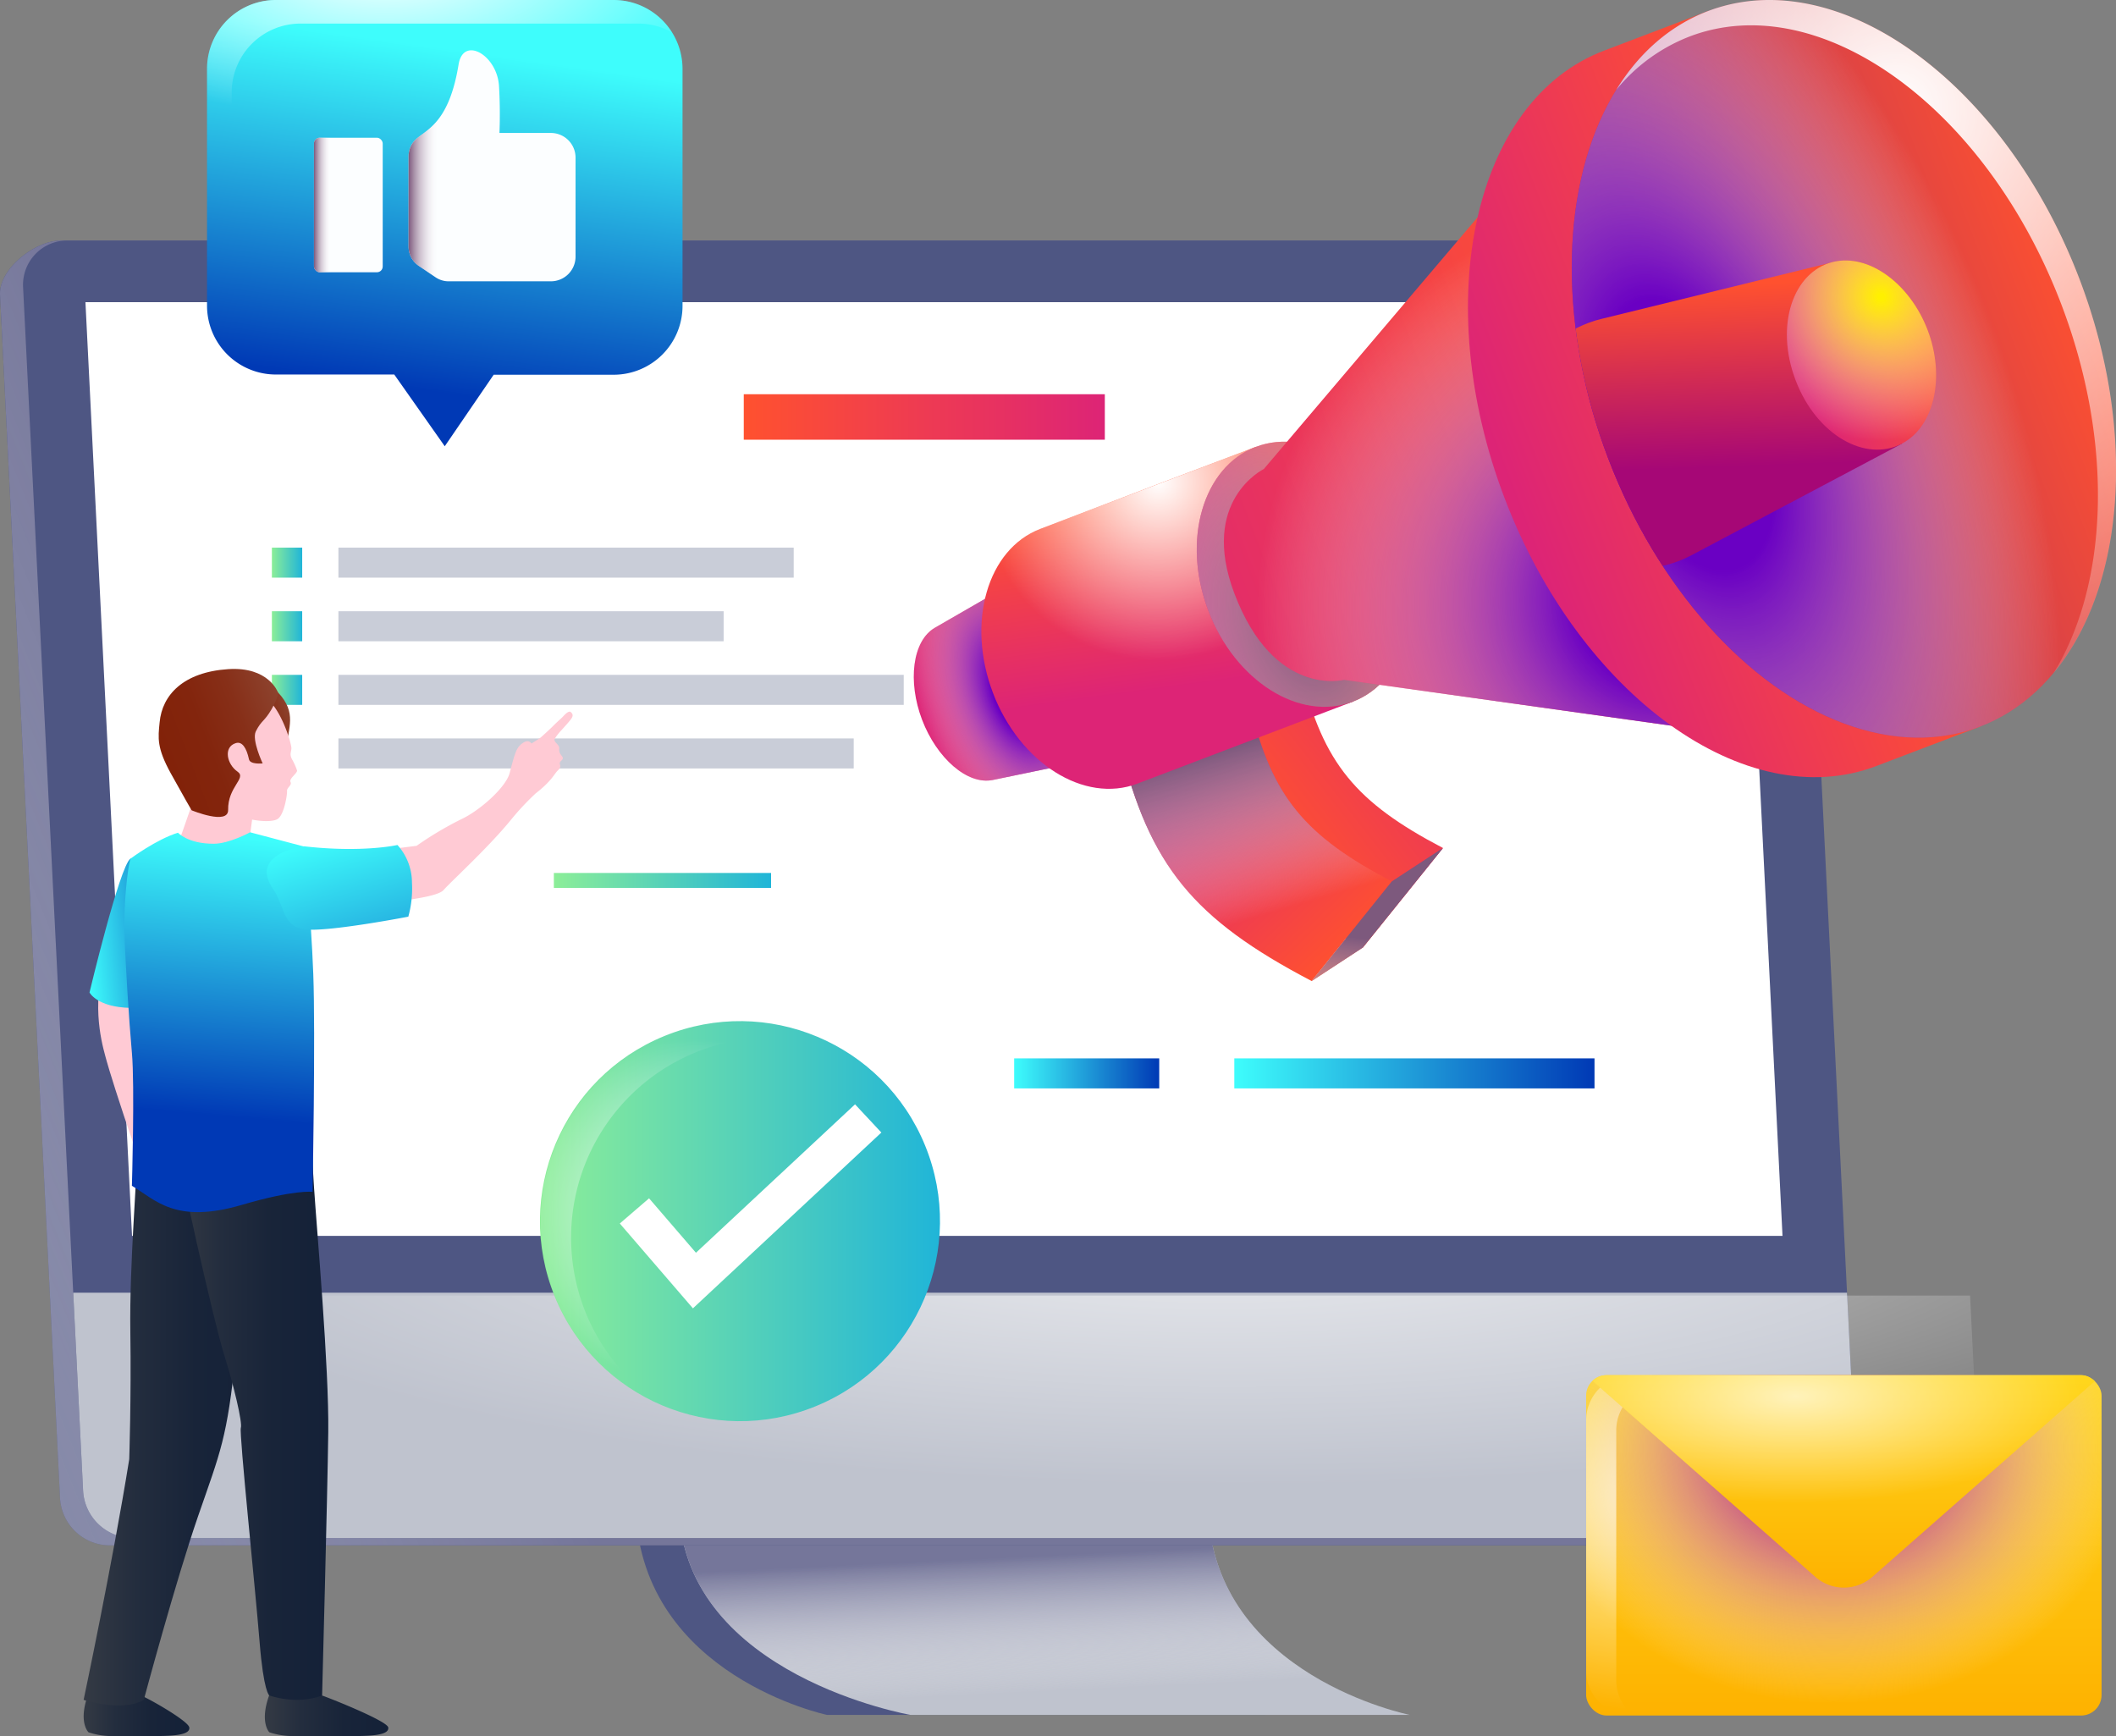 <svg xmlns="http://www.w3.org/2000/svg" xmlns:xlink="http://www.w3.org/1999/xlink" viewBox="0 0 498.27 408.88"><rect x="0" y="0" width="498.27" height="408.88" fill="#808080" stroke="none"/><defs><style>.cls-1{fill:none;}.cls-2{isolation:isolate;}.cls-3{fill:#4e5683;}.cls-4{fill:#bfc3ce;}.cls-10,.cls-14,.cls-16,.cls-20,.cls-22,.cls-25,.cls-5,.cls-51,.cls-58,.cls-59,.cls-6{mix-blend-mode:multiply;}.cls-5{fill:url(#linear-gradient);}.cls-6{fill:url(#linear-gradient-2);}.cls-52,.cls-54,.cls-7{opacity:0.7;}.cls-18,.cls-26,.cls-30,.cls-52,.cls-54,.cls-7{mix-blend-mode:overlay;}.cls-7{fill:url(#radial-gradient);}.cls-8{fill:#fff;}.cls-9{fill:url(#linear-gradient-3);}.cls-10{fill:url(#radial-gradient-2);}.cls-11{fill:url(#linear-gradient-4);}.cls-12{fill:url(#linear-gradient-5);}.cls-13{fill:url(#linear-gradient-6);}.cls-14{fill:url(#linear-gradient-7);}.cls-15{fill:url(#linear-gradient-8);}.cls-16{fill:url(#linear-gradient-9);}.cls-17{fill:url(#linear-gradient-10);}.cls-18{fill:url(#radial-gradient-3);}.cls-19{fill:url(#linear-gradient-11);}.cls-20{fill:url(#radial-gradient-4);}.cls-21{fill:url(#linear-gradient-12);}.cls-22{fill:url(#radial-gradient-5);}.cls-23{fill:url(#linear-gradient-13);}.cls-24{fill:url(#linear-gradient-14);}.cls-25{fill:url(#radial-gradient-6);}.cls-26{fill:url(#radial-gradient-7);}.cls-27{clip-path:url(#clip-path);}.cls-28{fill:url(#linear-gradient-15);}.cls-29{fill:url(#linear-gradient-16);}.cls-30{fill:url(#radial-gradient-8);}.cls-31{fill:#c9cdd8;}.cls-32{fill:url(#linear-gradient-17);}.cls-33{fill:url(#linear-gradient-18);}.cls-34{fill:url(#linear-gradient-19);}.cls-35{fill:url(#linear-gradient-20);}.cls-36{fill:url(#linear-gradient-21);}.cls-37{fill:url(#linear-gradient-22);}.cls-38{fill:url(#linear-gradient-23);}.cls-39{fill:#ffcad4;}.cls-40{fill:url(#linear-gradient-24);}.cls-41{fill:url(#linear-gradient-25);}.cls-42{fill:url(#linear-gradient-26);}.cls-43{fill:url(#linear-gradient-27);}.cls-44{fill:url(#linear-gradient-28);}.cls-45{fill:url(#linear-gradient-29);}.cls-46{fill:url(#linear-gradient-30);}.cls-47{fill:url(#linear-gradient-31);}.cls-48{fill:url(#linear-gradient-32);}.cls-49{clip-path:url(#clip-path-2);}.cls-50{fill:url(#linear-gradient-33);}.cls-51{fill:url(#radial-gradient-9);}.cls-52{fill:url(#radial-gradient-10);}.cls-53{fill:url(#linear-gradient-34);}.cls-54{fill:url(#radial-gradient-11);}.cls-55{fill:url(#linear-gradient-35);}.cls-56{fill:url(#radial-gradient-12);}.cls-57{fill:#fcfeff;}.cls-58{fill:url(#linear-gradient-36);}.cls-59{fill:url(#linear-gradient-37);}.cls-60{fill:url(#linear-gradient-38);}.cls-61{fill:url(#radial-gradient-13);}</style><linearGradient id="linear-gradient" x1="440.93" y1="416.28" x2="439.36" y2="449.23" gradientTransform="matrix(-1, 0, 0, 1, 687.1, 0)" gradientUnits="userSpaceOnUse"><stop offset="0" stop-color="#75769a"/><stop offset="0.97" stop-color="#fff" stop-opacity="0"/></linearGradient><linearGradient id="linear-gradient-2" x1="588.11" y1="308.52" x2="864.01" y2="420.29" xlink:href="#linear-gradient"/><radialGradient id="radial-gradient" cx="399.97" cy="335.5" r="263.26" gradientTransform="matrix(-1, 0, 0.02, 0.24, 679.87, 256)" gradientUnits="userSpaceOnUse"><stop offset="0" stop-color="#fff"/><stop offset="1" stop-color="#fff" stop-opacity="0"/></radialGradient><linearGradient id="linear-gradient-3" x1="437.05" y1="178.19" x2="480.68" y2="178.19" gradientTransform="matrix(-0.93, 0.36, 0.36, 0.93, 603.84, -118.16)" gradientUnits="userSpaceOnUse"><stop offset="0" stop-color="#ff512f"/><stop offset="1" stop-color="#dd2476"/></linearGradient><radialGradient id="radial-gradient-2" cx="458.87" cy="178.19" r="23.19" gradientTransform="matrix(-0.93, 0.36, 0.65, 1.71, 551.14, -256.59)" gradientUnits="userSpaceOnUse"><stop offset="0.23" stop-color="#6a00c3"/><stop offset="1" stop-color="#fff" stop-opacity="0"/></radialGradient><linearGradient id="linear-gradient-4" x1="415.59" y1="178.19" x2="453.81" y2="178.19" xlink:href="#linear-gradient-3"/><linearGradient id="linear-gradient-5" x1="388.89" y1="246.13" x2="334.38" y2="203.62" gradientTransform="matrix(-1, 0, 0, 1, 687.1, 0)" xlink:href="#linear-gradient-3"/><linearGradient id="linear-gradient-6" x1="366.62" y1="272.06" x2="405.62" y2="231.56" gradientTransform="matrix(-1, 0, 0, 1, 687.1, 0)" xlink:href="#linear-gradient-3"/><linearGradient id="linear-gradient-7" x1="383.87" y1="264.02" x2="395.37" y2="225.52" gradientTransform="matrix(-1, 0, 0, 1, 687.1, 0)" gradientUnits="userSpaceOnUse"><stop offset="0" stop-color="#fff" stop-opacity="0"/><stop offset="1" stop-color="#7d597d"/></linearGradient><linearGradient id="linear-gradient-8" x1="417.78" y1="264.82" x2="375.86" y2="253.54" gradientTransform="matrix(-0.93, 0.36, 0.36, 0.93, 602.98, -168.08)" xlink:href="#linear-gradient-3"/><linearGradient id="linear-gradient-9" x1="365.51" y1="300.63" x2="362.51" y2="271.13" gradientTransform="matrix(-1, 0, 0, 1, 686.24, -49.92)" xlink:href="#linear-gradient-7"/><linearGradient id="linear-gradient-10" x1="416.91" y1="167.75" x2="410.91" y2="212.01" gradientTransform="matrix(-1, 0, 0, 1, 687.1, 0)" xlink:href="#linear-gradient-3"/><radialGradient id="radial-gradient-3" cx="413.51" cy="163.39" r="42.04" gradientTransform="matrix(-1, 0, 0, 1, 687.1, 0)" xlink:href="#radial-gradient"/><linearGradient id="linear-gradient-11" x1="360.2" y1="178.19" x2="408.56" y2="178.19" gradientTransform="matrix(-1, 0, 0, 1, 692.39, 6.93)" xlink:href="#linear-gradient-3"/><radialGradient id="radial-gradient-4" cx="387.14" cy="190.96" r="55.37" gradientTransform="matrix(-1, 0.06, 0.08, 1.44, 675.77, -99.82)" gradientUnits="userSpaceOnUse"><stop offset="0" stop-color="#7d597d"/><stop offset="1" stop-color="#fff" stop-opacity="0"/></radialGradient><linearGradient id="linear-gradient-12" x1="290.34" y1="178.2" x2="433.87" y2="178.2" xlink:href="#linear-gradient-3"/><radialGradient id="radial-gradient-5" cx="306.35" cy="212.53" r="98.63" gradientTransform="matrix(-0.93, 0.36, 0.34, 0.89, 607.24, -109.21)" xlink:href="#radial-gradient-2"/><linearGradient id="linear-gradient-13" x1="248.44" y1="178.2" x2="333.94" y2="178.2" xlink:href="#linear-gradient-3"/><linearGradient id="linear-gradient-14" x1="189.08" y1="178.2" x2="307.8" y2="178.2" gradientTransform="matrix(-1, 0, 0, 1, 683.49, -41.43)" gradientUnits="userSpaceOnUse"><stop offset="0" stop-color="#ff512f"/><stop offset="1" stop-color="#902476"/></linearGradient><radialGradient id="radial-gradient-6" cx="288.28" cy="180.24" r="76.31" gradientTransform="matrix(-1, 0, 0, 1.9, 683.49, -204.23)" xlink:href="#radial-gradient-2"/><radialGradient id="radial-gradient-7" cx="240.02" cy="75.79" r="163.66" gradientTransform="matrix(-1, 0, 0, 1, 687.1, 0)" xlink:href="#radial-gradient"/><clipPath id="clip-path" transform="translate(-0.86 -49.92)"><ellipse class="cls-1" cx="435.05" cy="136.78" rx="59.36" ry="90.13" transform="translate(-20.2 163.72) rotate(-20.84)"/></clipPath><linearGradient id="linear-gradient-15" x1="285.57" y1="117.03" x2="284.07" y2="160.03" gradientTransform="matrix(-1, 0, 0, 1, 687.1, 0)" gradientUnits="userSpaceOnUse"><stop offset="0" stop-color="#ff512f"/><stop offset="1" stop-color="#a60776"/></linearGradient><linearGradient id="linear-gradient-16" x1="226.73" y1="176.64" x2="260.01" y2="176.64" xlink:href="#linear-gradient-3"/><radialGradient id="radial-gradient-8" cx="235.78" cy="164.62" r="34.11" gradientTransform="matrix(-0.93, 0.36, 0.36, 0.93, 603.84, -118.16)" gradientUnits="userSpaceOnUse"><stop offset="0.02" stop-color="#fff000"/><stop offset="1" stop-color="#fff" stop-opacity="0"/></radialGradient><linearGradient id="linear-gradient-17" x1="64.02" y1="132.49" x2="71.15" y2="132.49" gradientUnits="userSpaceOnUse"><stop offset="0" stop-color="#8cee98"/><stop offset="1" stop-color="#20b5d8"/></linearGradient><linearGradient id="linear-gradient-18" x1="64.02" y1="147.46" x2="71.15" y2="147.46" xlink:href="#linear-gradient-17"/><linearGradient id="linear-gradient-19" x1="64.02" y1="162.44" x2="71.15" y2="162.44" xlink:href="#linear-gradient-17"/><linearGradient id="linear-gradient-20" x1="130.42" y1="207.32" x2="181.56" y2="207.32" xlink:href="#linear-gradient-17"/><linearGradient id="linear-gradient-21" x1="175.14" y1="98.18" x2="260.15" y2="98.18" gradientTransform="matrix(1, 0, 0, 1, 0, 0)" xlink:href="#linear-gradient-3"/><linearGradient id="linear-gradient-22" x1="238.81" y1="252.75" x2="272.97" y2="252.75" gradientUnits="userSpaceOnUse"><stop offset="0" stop-color="#3efdfc"/><stop offset="1" stop-color="#0039b5"/></linearGradient><linearGradient id="linear-gradient-23" x1="290.65" y1="252.75" x2="375.47" y2="252.75" xlink:href="#linear-gradient-22"/><linearGradient id="linear-gradient-24" x1="93.06" y1="249.49" x2="120.46" y2="249.49" gradientTransform="translate(-96.73 31.87) rotate(-5.7)" xlink:href="#linear-gradient-22"/><linearGradient id="linear-gradient-25" x1="138.36" y1="220.93" x2="151.07" y2="220.93" gradientTransform="matrix(-0.93, 0.36, 0.36, 0.93, 118.32, -38.99)" gradientUnits="userSpaceOnUse"><stop offset="0" stop-color="#8e4430"/><stop offset="0.06" stop-color="#8c402b"/><stop offset="0.36" stop-color="#872f18"/><stop offset="0.67" stop-color="#83250d"/><stop offset="1" stop-color="#822209"/></linearGradient><linearGradient id="linear-gradient-26" x1="139.28" y1="222.38" x2="169.99" y2="222.38" xlink:href="#linear-gradient-25"/><linearGradient id="linear-gradient-27" x1="135.85" y1="453.25" x2="164.92" y2="453.25" gradientTransform="translate(-72.61)" gradientUnits="userSpaceOnUse"><stop offset="0" stop-color="#343a44"/><stop offset="0.3" stop-color="#232d3e"/><stop offset="0.64" stop-color="#182439"/><stop offset="1" stop-color="#142138"/></linearGradient><linearGradient id="linear-gradient-28" x1="93.15" y1="453.25" x2="118.02" y2="453.25" xlink:href="#linear-gradient-27"/><linearGradient id="linear-gradient-29" x1="93.15" y1="384.73" x2="134.55" y2="384.73" xlink:href="#linear-gradient-27"/><linearGradient id="linear-gradient-30" x1="114.74" y1="378.4" x2="150.73" y2="378.4" xlink:href="#linear-gradient-27"/><linearGradient id="linear-gradient-31" x1="129.19" y1="247.17" x2="123.59" y2="312.63" gradientTransform="translate(-72.61)" xlink:href="#linear-gradient-22"/><linearGradient id="linear-gradient-32" x1="166.29" y1="180.09" x2="160.66" y2="245.92" gradientTransform="translate(-143.13 140.88) rotate(-21.71)" xlink:href="#linear-gradient-22"/><clipPath id="clip-path-2" transform="translate(-0.86 -49.92)"><rect class="cls-1" x="374.36" y="373.74" width="121.37" height="80.14" rx="4.83"/></clipPath><linearGradient id="linear-gradient-33" x1="434.19" y1="323.82" x2="434.19" y2="403.96" gradientUnits="userSpaceOnUse"><stop offset="0" stop-color="#ffd71d"/><stop offset="1" stop-color="#feb200"/></linearGradient><radialGradient id="radial-gradient-9" cx="432.57" cy="391.53" r="70.92" gradientTransform="translate(-0.86 8.1) scale(1 0.85)" gradientUnits="userSpaceOnUse"><stop offset="0.2" stop-color="#ae1886"/><stop offset="1" stop-color="#fff" stop-opacity="0"/></radialGradient><radialGradient id="radial-gradient-10" cx="387.18" cy="402.48" r="50.24" gradientTransform="matrix(1, 0, 0, 1, 0, 0)" xlink:href="#radial-gradient"/><linearGradient id="linear-gradient-34" x1="435.05" y1="373.74" x2="435.05" y2="423.77" xlink:href="#linear-gradient-33"/><radialGradient id="radial-gradient-11" cx="423.67" cy="380.6" r="67.74" gradientTransform="translate(0 237.92) scale(1 0.37)" xlink:href="#radial-gradient"/><linearGradient id="linear-gradient-35" x1="110.1" y1="61.88" x2="98.91" y2="141.61" xlink:href="#linear-gradient-22"/><radialGradient id="radial-gradient-12" cx="91.47" cy="40.63" r="83.94" gradientTransform="translate(0 22.5) scale(1 0.45)" xlink:href="#radial-gradient"/><linearGradient id="linear-gradient-36" x1="73.93" y1="48.27" x2="90.12" y2="48.27" gradientUnits="userSpaceOnUse"><stop offset="0" stop-color="#7d597d"/><stop offset="0.25" stop-color="#fff" stop-opacity="0"/></linearGradient><linearGradient id="linear-gradient-37" x1="97.07" y1="88.98" x2="136.39" y2="88.98" gradientUnits="userSpaceOnUse"><stop offset="0" stop-color="#7d597d"/><stop offset="0.18" stop-color="#fff" stop-opacity="0"/></linearGradient><linearGradient id="linear-gradient-38" x1="128.03" y1="337.45" x2="222.21" y2="337.45" gradientTransform="translate(140.44 -41.15) rotate(22.19)" xlink:href="#linear-gradient-17"/><radialGradient id="radial-gradient-13" cx="164.33" cy="335.62" r="41.02" gradientTransform="matrix(1, 0, 0, 1, 0, 0)" xlink:href="#radial-gradient"/></defs><g class="cls-2"><g id="OBJECTS"><path class="cls-3" d="M150.57,405.64H251.38c1.56,38.93,47.49,48.09,47.49,48.09H195.59S152.13,444.57,150.57,405.64Z" transform="translate(-0.86 -49.92)"/><path class="cls-4" d="M160.78,405.64H285.34c1.56,38.93,47.49,48.09,47.49,48.09H215.25S162.35,444.57,160.78,405.64Z" transform="translate(-0.86 -49.92)"/><path class="cls-5" d="M160.78,405.64H285.34c1.56,38.93,47.49,48.09,47.49,48.09H215.25S162.35,444.57,160.78,405.64Z" transform="translate(-0.86 -49.92)"/><path class="cls-3" d="M26.63,413.81H419.7c6.12,0,18.25-5,17.94-11.07L416,117.62a11.77,11.77,0,0,0-11.63-11.07H15.25c-6.11,0-14.68,6.68-14.38,12.8L15,402.74A11.76,11.76,0,0,0,26.63,413.81Z" transform="translate(-0.86 -49.92)"/><path class="cls-6" d="M26.63,413.81H419.7c6.12,0,18.25-5,17.94-11.07L416,117.62a11.77,11.77,0,0,0-11.63-11.07H15.25c-6.11,0-14.68,6.68-14.38,12.8L15,402.74A11.76,11.76,0,0,0,26.63,413.81Z" transform="translate(-0.86 -49.92)"/><path class="cls-3" d="M32.06,412.09H427.6A10.43,10.43,0,0,0,438.12,401L424,117.62a11.76,11.76,0,0,0-11.62-11.07H16.81A10.43,10.43,0,0,0,6.3,117.62L20.43,401A11.77,11.77,0,0,0,32.06,412.09Z" transform="translate(-0.86 -49.92)"/><path class="cls-4" d="M32.06,412.09H427.6A10.43,10.43,0,0,0,438.12,401l-2.33-46.69H18.1L20.43,401A11.77,11.77,0,0,0,32.06,412.09Z" transform="translate(-0.86 -49.92)"/><path class="cls-7" d="M61,412.74H456.58a10.43,10.43,0,0,0,10.52-11.07L464.77,355H47.09l2.32,46.69A11.77,11.77,0,0,0,61,412.74Z" transform="translate(-0.86 -49.92)"/><polygon class="cls-8" points="419.74 291.01 408.77 71.15 20.12 71.15 31.09 291.01 419.74 291.01"/><path class="cls-9" d="M221,197.74,250.06,181l17.42,45.77-32.82,6.81c-6,1.25-13.23-5.15-16.67-14.17S215.7,200.8,221,197.74Z" transform="translate(-0.86 -49.92)"/><path class="cls-10" d="M221,197.74,250.06,181l17.42,45.77-32.82,6.81c-6,1.25-13.23-5.15-16.67-14.17S215.7,200.8,221,197.74Z" transform="translate(-0.86 -49.92)"/><path class="cls-11" d="M243.11,209.85c4.28,11.25,14.72,18.92,24.37,16.92,11.06-2.3,16.84-16.11,11.35-30.52s-19-20.89-28.77-15.25C241.52,185.92,238.83,198.6,243.11,209.85Z" transform="translate(-0.86 -49.92)"/><path class="cls-12" d="M340.65,249.6l-18.88,23.45c-27.89-14.59-38.12-27.15-45.13-55.4l30.69-9C312.5,229.56,320.05,238.83,340.65,249.6Z" transform="translate(-0.86 -49.92)"/><path class="cls-13" d="M328.6,257.47l-18.87,23.46c-27.9-14.59-38.13-27.15-45.13-55.4l30.69-8.95C300.46,237.43,308,246.7,328.6,257.47Z" transform="translate(-0.86 -49.92)"/><path class="cls-14" d="M328.6,257.47l-18.87,23.46c-27.9-14.59-38.13-27.15-45.13-55.4l30.69-8.95C300.46,237.43,308,246.7,328.6,257.47Z" transform="translate(-0.86 -49.92)"/><polygon class="cls-15" points="339.78 199.68 327.74 207.55 308.87 231.01 320.91 223.13 339.78 199.68"/><polygon class="cls-16" points="339.78 199.68 327.74 207.55 308.87 231.01 320.91 223.13 339.78 199.68"/><path class="cls-17" d="M245.83,174.46l50.75-19.32,22.84,60-50.75,19.31c-12.48,4.75-27.71-4.83-34-21.39S233.35,179.21,245.83,174.46Z" transform="translate(-0.86 -49.92)"/><path class="cls-18" d="M245.83,174.46l50.75-19.32,22.84,60-50.75,19.31c-12.48,4.75-27.71-4.83-34-21.39S233.35,179.21,245.83,174.46Z" transform="translate(-0.86 -49.92)"/><ellipse class="cls-19" cx="308" cy="185.14" rx="24.18" ry="32.1" transform="translate(-46.58 71.77) rotate(-20.84)"/><ellipse class="cls-20" cx="308" cy="185.14" rx="24.18" ry="32.1" transform="translate(-46.58 71.77) rotate(-20.84)"/><path class="cls-21" d="M298.46,160.36,368,78.48l55.74,146.43L317.35,210s-16.44,4.32-25.79-20.25C283.19,167.76,298.46,160.36,298.46,160.36Z" transform="translate(-0.86 -49.92)"/><path class="cls-22" d="M298.46,160.36,368,78.48l55.74,146.43L317.35,210s-16.44,4.32-25.79-20.25C283.19,167.76,298.46,160.36,298.46,160.36Z" transform="translate(-0.86 -49.92)"/><path class="cls-23" d="M378.56,61.85,403,52.55,467.11,221l-24.42,9.3c-30.64,11.66-69.84-16.6-87.55-63.12S347.92,73.51,378.56,61.85Z" transform="translate(-0.86 -49.92)"/><ellipse class="cls-24" cx="435.05" cy="136.78" rx="59.36" ry="90.13" transform="translate(-21.06 113.8) rotate(-20.84)"/><ellipse class="cls-25" cx="435.05" cy="136.78" rx="59.36" ry="90.13" transform="translate(-21.06 113.8) rotate(-20.84)"/><path class="cls-26" d="M486.27,121.63c-17.71-46.52-56.9-74.78-87.54-63.12a41.65,41.65,0,0,0-17.28,12.57C386.76,62.46,394,56,403,52.55c30.64-11.67,69.84,16.59,87.55,63.12,13.79,36.23,10.48,72.85-6.13,92.78C497.2,187.69,498.79,154.51,486.27,121.63Z" transform="translate(-0.86 -49.92)"/><g class="cls-27"><path class="cls-28" d="M378,125l54.45-13.34,16.27,42.74-49.54,26.25c-14.71,7.8-33.59.85-40.21-16.55S361.86,128.92,378,125Z" transform="translate(-0.86 -49.92)"/><path class="cls-29" d="M423.68,139.44c4.93,13,16.54,19.44,25.08,14.92,7.73-4.1,10.15-15.93,6-26.76s-13.79-18.06-22.29-16C423.11,113.92,418.75,126.48,423.68,139.44Z" transform="translate(-0.86 -49.92)"/><path class="cls-30" d="M423.68,139.44c4.93,13,16.54,19.44,25.08,14.92,7.73-4.1,10.15-15.93,6-26.76s-13.79-18.06-22.29-16C423.11,113.92,418.75,126.48,423.68,139.44Z" transform="translate(-0.86 -49.92)"/></g><rect class="cls-31" x="79.69" y="128.95" width="107.21" height="7.07"/><rect class="cls-32" x="64.02" y="128.95" width="7.14" height="7.07"/><rect class="cls-33" x="64.02" y="143.93" width="7.14" height="7.07"/><rect class="cls-34" x="64.02" y="158.91" width="7.14" height="7.07"/><rect class="cls-31" x="79.69" y="143.93" width="90.71" height="7.07"/><rect class="cls-31" x="79.69" y="158.91" width="133.12" height="7.07"/><rect class="cls-31" x="79.69" y="173.88" width="121.34" height="7.07"/><rect class="cls-35" x="130.42" y="205.56" width="51.15" height="3.53"/><rect class="cls-36" x="175.14" y="92.83" width="85.02" height="10.71"/><rect class="cls-37" x="238.81" y="249.22" width="34.16" height="7.07"/><rect class="cls-38" x="290.65" y="249.22" width="84.82" height="7.07"/><path class="cls-39" d="M25,278.35c-2.52,10.4.35,19,1,21.49S37.07,336.06,41.23,339l2.41-10-3-13.73c-2.32-10.47-4.61-23-4.61-23s2.76-17,3.83-19.27S25,278.35,25,278.35Z" transform="translate(-0.86 -49.92)"/><path class="cls-40" d="M31.57,252.11c-2.55,1.8-9.63,31.51-9.63,31.51s1.75,3.48,9.64,3.63c9.33.18,9-4.07,9-4.07s7.73-21.17,6.13-26.63S31.57,252.11,31.57,252.11Z" transform="translate(-0.86 -49.92)"/><path class="cls-39" d="M59.43,252.56c-.6-2.48,1.1-9.27,1.39-15.94l-14.76,2.72s-4.27,12.41-4.76,13.22C46,254.85,58,252.54,59.43,252.56Z" transform="translate(-0.86 -49.92)"/><path class="cls-41" d="M52.09,208.93c3.81-.43,9.52-.9,14.2,4s2.27,8.57,2.16,12.75-5.14,7.8-5.14,7.8Z" transform="translate(-0.86 -49.92)"/><path class="cls-39" d="M62.14,213.36c4.65,2,7.43,11.83,7.34,12.82s-.46,1.39.15,2.54a14.75,14.75,0,0,1,1.17,2.6c.18.62-1.93,1.93-1.53,2.73s-.89,1.3-.82,2.14-.69,5.65-2.23,6.59-6.57.46-9.84-1.05-3.05-7.15-3.05-7.15-20.56-14.67-.55-20.12C55.12,213.83,60.13,212.51,62.14,213.36Z" transform="translate(-0.86 -49.92)"/><path class="cls-42" d="M64.83,216.89c-1.73,3-2.38,2.57-3.73,5.25-1,2,1.61,7.54,1.61,7.54s-3,.34-3.23-1c-.57-2.64-1.6-4.24-3.09-3.78-3,.92-2.11,5,.43,6.74,2.17,1.53-2.34,3.52-2.24,9,.06,3.66-8.6.08-8.6.08s-1.88-3.22-4.91-8.71c-3.3-6-3-8.28-2.62-12,.59-6.45,5.59-11.84,16.18-12.53,9.48-.62,11.66,5.43,11.66,5.43S66.56,213.87,64.83,216.89Z" transform="translate(-0.86 -49.92)"/><path class="cls-43" d="M64.23,449.15a16.36,16.36,0,0,1,6-1.45,18.23,18.23,0,0,1,6.42,1.45c1.39.45,15.46,6,15.64,7.56s-2.79,2-8,2-11.68.22-15,0a17.72,17.72,0,0,1-5-.88S61.94,455.57,64.23,449.15Z" transform="translate(-0.86 -49.92)"/><path class="cls-44" d="M21.53,449.15a16.36,16.36,0,0,1,6-1.45A18.23,18.23,0,0,1,34,449.15c1.4.45,11.26,6,11.44,7.56s-2.79,2-8,2-7.47.22-10.78,0a17.6,17.6,0,0,1-4.95-.88S19.25,455.57,21.53,449.15Z" transform="translate(-0.86 -49.92)"/><path class="cls-45" d="M33.32,317.92c-.17,9.45-2,29.75-1.77,45.51s-.26,30.1-.26,30.1c-3.9,24.33-10.74,56.66-10.74,56.66s9.1,3,14.17,0c0,0,7.53-28.08,12.78-43.24s6.88-18.32,8.87-38.27,5.57-48.31,5.57-48.31Z" transform="translate(-0.86 -49.92)"/><path class="cls-46" d="M42.13,317.34c.47,5.83,9.1,43.87,11.44,51.34s4.43,16.28,4,17.47,3.46,38.39,4.41,50.3,2.29,12.7,2.29,12.7,6.37,2.34,12.44,0c0,0,1.26-46.87,1.45-62S75.5,340,74.8,329.47c-.89-13.36-.87-22.87-.87-22.87Z" transform="translate(-0.86 -49.92)"/><path class="cls-47" d="M42.77,246s2.28,2.6,8.41,2.6c3.67,0,8.57-2.7,8.57-2.7l12.72,3.36s1.63,15.82,2.16,30-.16,51.31-.16,51.31-4.21-.59-16.64,3.06c-15.7,4.61-20.31-1.16-25.91-4.49,0,0,.7-23.63,0-31.33s-1.57-21.7-1.75-28.35.7-15.05,1.4-17.33C31.57,252.11,37.7,247.56,42.77,246Z" transform="translate(-0.86 -49.92)"/><path class="cls-39" d="M135.26,217.59c-.46-.39-1.34.53-1.77,1s-1.35,1.22-2.6,2.49c-.71.71-2.63,2.44-2.68,2.48C126.9,224.47,126,225,126,225c-.89-1.37-2.7.21-3.25,1.12s-1,2.44-1.87,5.81-7.07,8.93-11.62,11a81.09,81.09,0,0,0-10.31,6.16s-8.09,1-12.66,1.68l1,12s16-1,18-3.25,10.55-10,15.9-16.57a62.15,62.15,0,0,1,5.8-6.2c3.85-3,4.32-4.53,5.22-5.4,1.35-1.32-.2-1.39.85-2.34s-.7-1.11-.51-2.76c.13-1.14-1.58-1.56-1-2.47a13.06,13.06,0,0,1,1.5-1.9c1-1.11,1.6-1.77,2.13-2.44C136,218.44,135.71,218,135.26,217.59Z" transform="translate(-0.86 -49.92)"/><path class="cls-48" d="M94.45,248.89a13.25,13.25,0,0,1,3.42,8.88,24.89,24.89,0,0,1-.86,8s-18.82,3.64-24.26,3-4.69-5.28-7.62-9.57c-5.72-8.38,7.34-10,7.34-10C86.28,250.78,94.45,248.89,94.45,248.89Z" transform="translate(-0.86 -49.92)"/><g class="cls-49"><rect class="cls-50" x="373.5" y="323.82" width="121.37" height="80.14" rx="4.83"/><rect class="cls-51" x="373.5" y="323.82" width="121.37" height="80.14" rx="4.83"/><path class="cls-52" d="M381.45,445.61V386.74a10.63,10.63,0,0,1,10.63-10.63h99.63a10.53,10.53,0,0,0-6.61-2.37H385a10.64,10.64,0,0,0-10.64,10.64v58.86A10.64,10.64,0,0,0,385,453.88h.47A10.58,10.58,0,0,1,381.45,445.61Z" transform="translate(-0.86 -49.92)"/><path class="cls-53" d="M428.34,421.24l-54-47.5H495.74l-54,47.5A10.17,10.17,0,0,1,428.34,421.24Z" transform="translate(-0.86 -49.92)"/><path class="cls-54" d="M428.34,421.24l-54-47.5H495.74l-54,47.5A10.17,10.17,0,0,1,428.34,421.24Z" transform="translate(-0.86 -49.92)"/></g><path class="cls-55" d="M145.36,49.92H65.82A16.21,16.21,0,0,0,49.61,66.13v55.76a16.22,16.22,0,0,0,16.21,16.22H93.7L105.59,155l11.52-16.84h28.25a16.22,16.22,0,0,0,16.22-16.22V66.13A16.22,16.22,0,0,0,145.36,49.92Z" transform="translate(-0.86 -49.92)"/><path class="cls-56" d="M55.42,127.45V71.69A16.22,16.22,0,0,1,71.63,55.47h79.54a16.19,16.19,0,0,1,7.93,2.08,16.2,16.2,0,0,0-13.74-7.63H65.82A16.21,16.21,0,0,0,49.61,66.13v55.76A16.2,16.2,0,0,0,57.89,136,16.11,16.11,0,0,1,55.42,127.45Z" transform="translate(-0.86 -49.92)"/><rect class="cls-57" x="73.93" y="32.43" width="16.19" height="31.68" rx="1.36"/><rect class="cls-58" x="73.93" y="32.43" width="16.19" height="31.68" rx="1.36"/><path class="cls-57" d="M97.07,86.68a5.51,5.51,0,0,1,2.14-4.32c2.78-2.23,7.53-4.34,9.64-17.27,1.1-6.78,9.1-2.23,9.52,5.14.35,6,.1,11,.1,11h12.1a5.81,5.81,0,0,1,5.82,5.82v23.3a5.81,5.81,0,0,1-5.82,5.81H106.43a5.44,5.44,0,0,1-3.08-1l-3.9-2.65a5.47,5.47,0,0,1-2.38-4.51Z" transform="translate(-0.86 -49.92)"/><path class="cls-59" d="M97.07,86.68a5.51,5.51,0,0,1,2.14-4.32c2.78-2.23,7.53-4.34,9.64-17.27,1.1-6.78,9.1-2.23,9.52,5.14.35,6,.1,11,.1,11h12.1a5.81,5.81,0,0,1,5.82,5.82v23.3a5.81,5.81,0,0,1-5.82,5.81H106.43a5.44,5.44,0,0,1-3.08-1l-3.9-2.65a5.47,5.47,0,0,1-2.38-4.51Z" transform="translate(-0.86 -49.92)"/><circle class="cls-60" cx="175.12" cy="337.45" r="47.09" transform="translate(-115.35 41.23) rotate(-22.19)"/><path class="cls-61" d="M135.34,341.34a47.1,47.1,0,0,1,65.28-43.44,47.07,47.07,0,1,0-43.7,83A47,47,0,0,1,135.34,341.34Z" transform="translate(-0.86 -49.92)"/><polygon class="cls-8" points="163.17 308.08 145.95 288.1 152.84 282.17 163.88 294.99 201.34 260.04 207.54 266.68 163.17 308.08"/></g></g></svg>